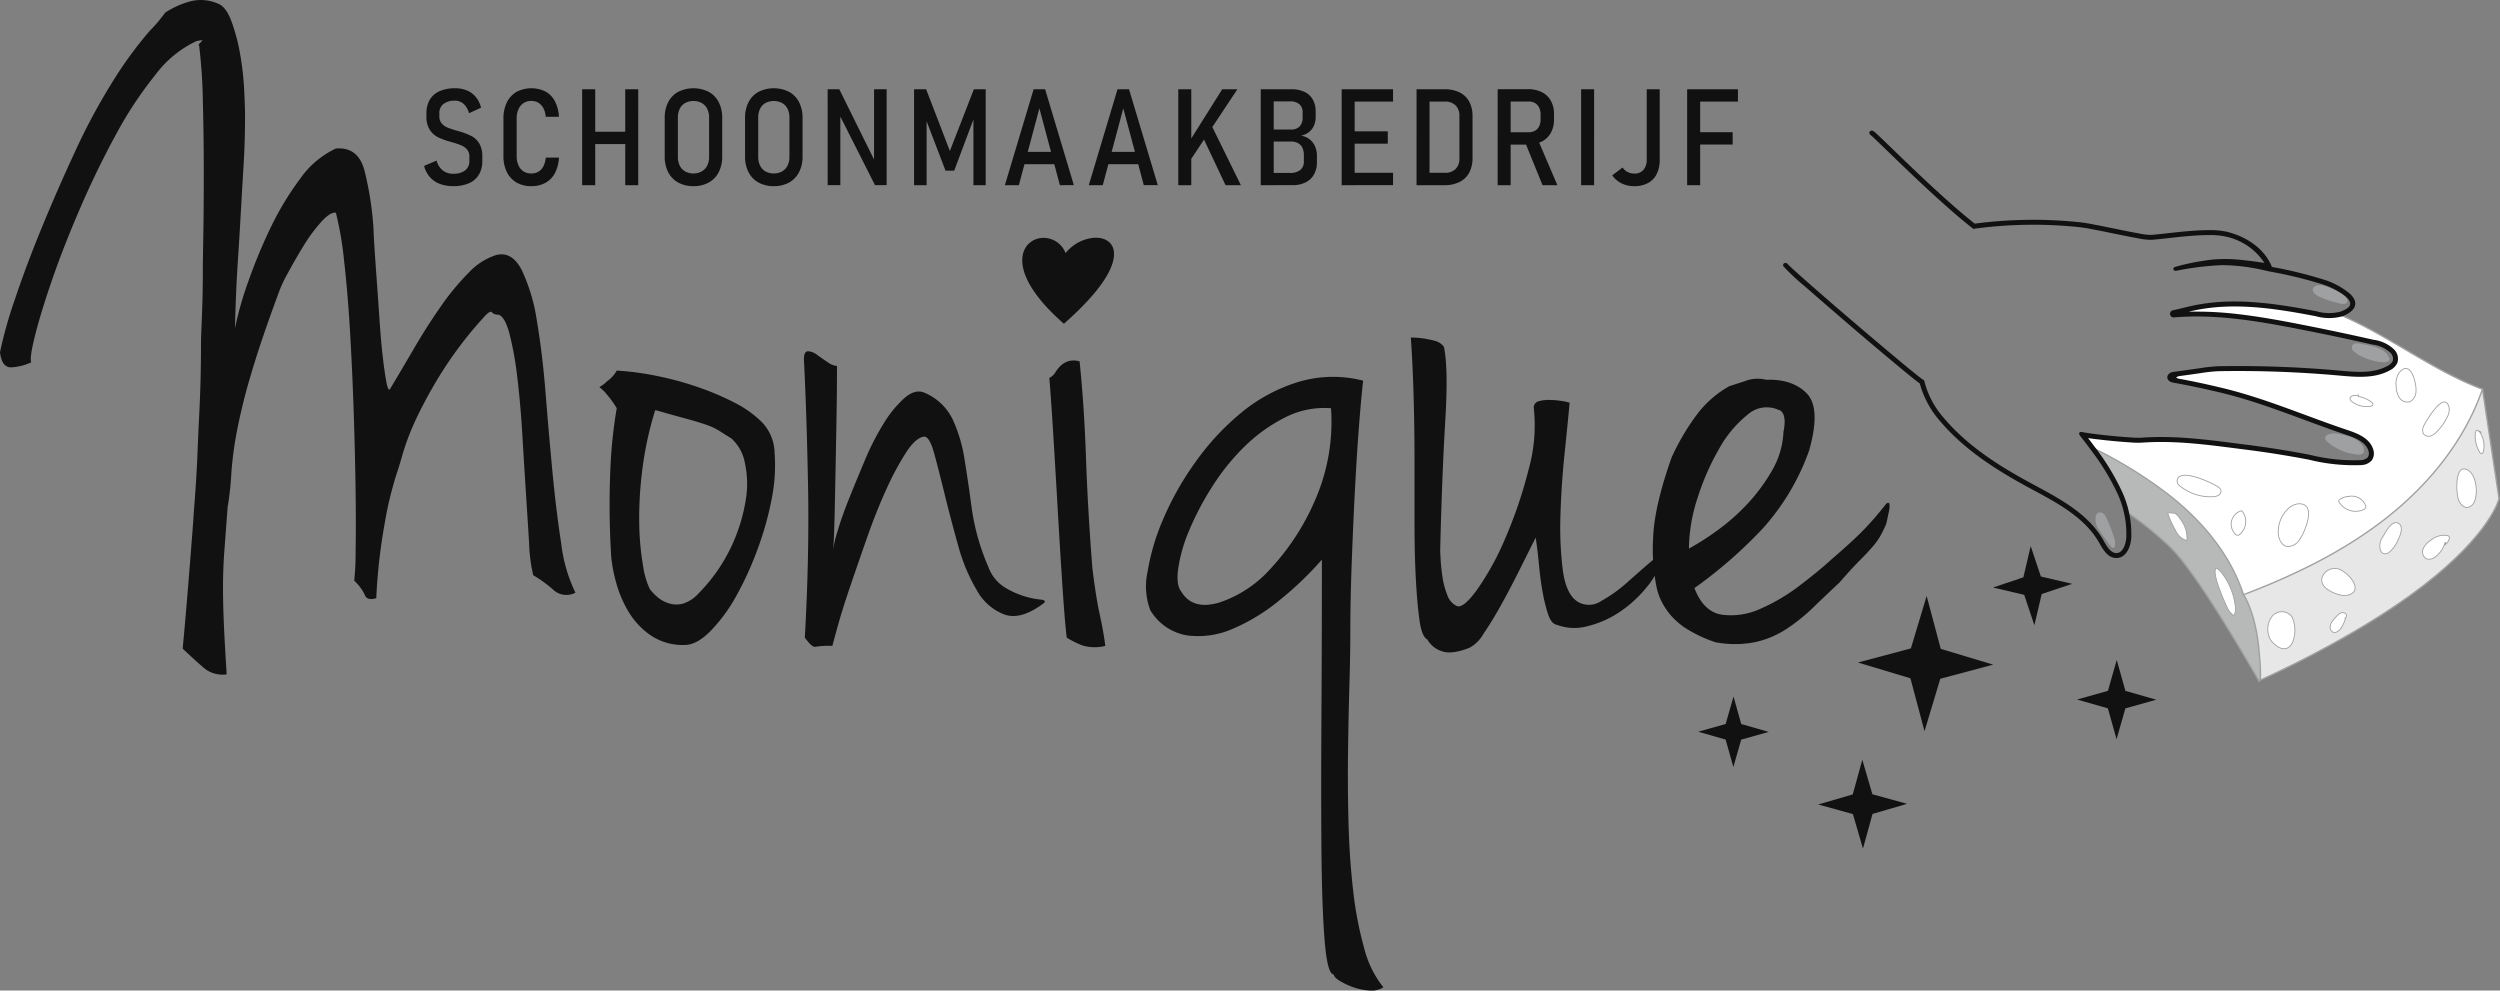 <svg id="Group_2" data-name="Group 2" xmlns="http://www.w3.org/2000/svg" xmlns:xlink="http://www.w3.org/1999/xlink" width="425.573" height="168.622" viewBox="0 0 425.573 168.622">
  <rect x="0" y="0" width="425.573" height="168.622" fill="#808080" stroke="none"/>
  <defs>
    <clipPath id="clip-path">
      <rect id="Rectangle_1" data-name="Rectangle 1" width="425.573" height="168.622" fill="none"/>
    </clipPath>
  </defs>
  <g id="Group_1" data-name="Group 1" transform="translate(0 0)" clip-path="url(#clip-path)">
    <path id="Path_1" data-name="Path 1" d="M33.9,7.778c-.1-.1-.078-.234.078-.39L34.37,7c.1-.1.1-.156,0-.156A7.717,7.717,0,0,0,33.432,7a18.562,18.562,0,0,0-6.951,5.7,66,66,0,0,0-6.719,10.153q-3.2,5.86-6.014,12.344T8.984,47.3q-1.953,5.624-2.968,9.608t-.7,4.765a9.136,9.136,0,0,1-3.359.858Q.313,62.613,0,59.957a73.831,73.831,0,0,1,2.5-8.9q1.875-5.624,4.531-12.107t5.7-13.045A106.335,106.335,0,0,1,18.9,14.339a69.238,69.238,0,0,1,6.561-9.06,25.689,25.689,0,0,0,2.657-3.126A14.71,14.71,0,0,1,32.5.2a7.235,7.235,0,0,1,4.53.39q1.406.469,2.344,2.968a31.967,31.967,0,0,1,1.484,5.546,48.373,48.373,0,0,1,.7,6.093q.157,3.046.156,4.452,0,4.375-.234,8.2T41.009,35.9q-.233,4.218-.547,8.982T39.995,55.9a57.417,57.417,0,0,1,2.265-7.967,88.423,88.423,0,0,1,3.828-9.217,50,50,0,0,1,5-8.28,15.41,15.41,0,0,1,6.093-5.154q3.748-.314,4.843,3.671a54.766,54.766,0,0,1,1.562,10.076q0,.624.156,3.047t.392,5.624q.233,3.2.468,6.717t.547,6.249q.312,2.734.626,4.375t.624,1.171q1.875-3.124,4.062-6.874t4.53-7.109a42.878,42.878,0,0,1,4.765-5.78A10.974,10.974,0,0,1,84.519,43.4q2.657-.626,4.3,2.576a30.8,30.8,0,0,1,2.578,8.672q.937,5.466,1.484,12.341t1.171,13.436q.624,6.562,1.484,12.108a26.014,26.014,0,0,0,2.423,8.358,3.272,3.272,0,0,1-3.75-.468,20.735,20.735,0,0,0-3.436-2.5,26.984,26.984,0,0,1-.7-5.39q-.235-3.828-.547-8.671t-.624-10.077q-.312-5.234-.86-9.685a54.253,54.253,0,0,0-1.328-7.343q-.782-2.889-1.875-3.2a1.33,1.33,0,0,1-1.094-.39q-.314-.392-1.407.858a66.128,66.128,0,0,0-6.953,9.061A75.309,75.309,0,0,0,71,70.972a43.091,43.091,0,0,0-2.342,5.936q-.7,2.422-.86,2.889A60.67,60.67,0,0,0,65.46,89.25a95.685,95.685,0,0,0-1.407,12.576q-1.561.469-1.952-.547a7.705,7.705,0,0,0-1.8-2.421,45.342,45.342,0,0,0,.234-4.922q.078-4.138,0-10.232t-.313-13.2Q59.993,63.4,59.6,56.676T58.585,44.492a57.516,57.516,0,0,0-1.405-8.28q-.939-.157-2.5,1.562a27.537,27.537,0,0,0-3.046,4.141q-1.485,2.42-2.734,4.764a20.582,20.582,0,0,0-1.563,3.438q-3.122,8.437-4.764,14.139a97.267,97.267,0,0,0-2.344,9.685,58.853,58.853,0,0,0-.858,6.8,51.631,51.631,0,0,1-.626,5.624q-.312,4.22-.547,7.343t-.234,6.172q0,3.044.156,6.561t.468,8.358A5.02,5.02,0,0,1,35,113.935q-1.251-1.016-3.905-3.515.157-1.563.468-5.156t.626-7.5q.312-3.905.547-6.953t.234-3.359q.467-5.781.624-9.685t.313-7.03q.157-3.126.234-6.093t.079-7.03q.155-3.593.234-6.172t.078-6.327q0-.467.079-5.156t.078-10.7q0-6.013-.156-12.029A91.176,91.176,0,0,0,33.9,7.778" transform="translate(0 0)" fill="#111"/>
    <path id="Path_2" data-name="Path 2" d="M83.587,83.555a9.518,9.518,0,0,0,1.25,1.328,5.436,5.436,0,0,0,1.952,1.094,4.26,4.26,0,0,0,2.423.079,6.037,6.037,0,0,0,2.655-1.719,28.945,28.945,0,0,0,5.624-8.045,29.665,29.665,0,0,0,2.423-7.811A16.668,16.668,0,0,0,99.757,62a7.279,7.279,0,0,0-2.266-4.062q-1.249-.782-2.108-1.328a10.742,10.742,0,0,0-2.187-1.015q-1.326-.469-3.359-1.016t-5.312-1.484a57.225,57.225,0,0,0-2.186,10,64.079,64.079,0,0,0-.547,9.14,46.1,46.1,0,0,0,.624,7.187,14.635,14.635,0,0,0,1.171,4.139M77.963,46.374a47.227,47.227,0,0,1,6.561.86,53.509,53.509,0,0,1,7.031,1.875,47.229,47.229,0,0,1,6.327,2.655,18.819,18.819,0,0,1,4.764,3.359,7.742,7.742,0,0,1,2.187,5.233,28.664,28.664,0,0,1-.468,7.733,53.044,53.044,0,0,1-2.421,8.671,55.019,55.019,0,0,1-3.671,8.046A27.411,27.411,0,0,1,93.9,90.742q-2.342,2.345-4.375,2.344a9.832,9.832,0,0,1-5.78-1.641,12.979,12.979,0,0,1-3.749-3.984,19.467,19.467,0,0,1-2.108-4.92,25.225,25.225,0,0,1-.86-4.454A141.119,141.119,0,0,1,76.87,63.4,81.8,81.8,0,0,1,77.963,52.78a16.706,16.706,0,0,0-.937-1.407c-.313-.416-.626-.808-.937-1.171A6.881,6.881,0,0,0,75,49.186a4.924,4.924,0,0,0,1.25-.937,5.639,5.639,0,0,0,1.718-1.875" transform="translate(27.022 16.709)" fill="#111"/>
    <path id="Path_3" data-name="Path 3" d="M106.229,46.461q0,4.375-.079,8.748t-.155,8.437q-.08,4.063-.156,7.654t-.235,6.406a15.833,15.833,0,0,1,.7-3.047q.7-2.42,1.952-5.546t2.734-6.638a43.613,43.613,0,0,1,3.2-6.249,19.171,19.171,0,0,1,3.515-4.3q1.8-1.563,3.36-.939a9.4,9.4,0,0,1,4.843,4.531,25.417,25.417,0,0,1,2.03,6.8q.626,3.828,1.25,8.514a38.219,38.219,0,0,0,2.813,9.842,6.817,6.817,0,0,0,2.733,3.438,14.556,14.556,0,0,0,6.093,2.108c.677.052.911.235.7.547q-3.905,2.969-6.717,2.031a9.011,9.011,0,0,1-4.765-4.139A30.544,30.544,0,0,1,126.85,77q-1.249-4.452-2.265-8.592t-1.8-7.03q-.781-2.891-1.718-2.891-1.408.157-3.047,2.655a47.888,47.888,0,0,0-3.359,6.249q-1.72,3.75-3.281,8.2t-2.891,8.358q-1.328,3.905-2.108,6.717t-.937,3.438a14.962,14.962,0,0,0-2.891.156q-.547.155-1.8-1.563.781-13.747.547-26.012t-.7-21.324q0-1.406.7-1.405a2.745,2.745,0,0,1,1.563.624q.859.624,1.8,1.25a3.036,3.036,0,0,0,1.562.624" transform="translate(36.25 15.84)" fill="#111"/>
    <path id="Path_4" data-name="Path 4" d="M136.465,45.266q.781,7.5,1.094,16.482t1.094,18.825q.624,5,1.249,7.811t.939,5.312a7.354,7.354,0,0,1-3.907-.078,15.822,15.822,0,0,1-2.655-1.329q-.312-2.5-.7-8.279t-.781-12.576q-.39-6.8-.781-13.2t-.7-10.155a2.5,2.5,0,0,0,1.015-.937,6.187,6.187,0,0,1,.86-1.094,3.662,3.662,0,0,1,1.25-.781,3.339,3.339,0,0,1,2.031,0" transform="translate(47.313 16.254)" fill="#111"/>
    <path id="Path_5" data-name="Path 5" d="M149.432,83.74q1.877,3.126,6.328,1.876a20.192,20.192,0,0,0,8.827-5.781A40.562,40.562,0,0,0,172.164,68.2,33.275,33.275,0,0,0,174.9,52.5a14.659,14.659,0,0,0-7.811,1.563,27.348,27.348,0,0,0-6.874,4.92,37.793,37.793,0,0,0-5.546,6.875,48.761,48.761,0,0,0-3.905,7.421,26.521,26.521,0,0,0-1.874,6.483q-.392,2.889.545,3.983m30.934-35.931q-.312,2.657-.7,7.654t-.7,11.014q-.314,6.015-.547,12.42t-.235,11.718q0,3.748-.156,9.061t-.234,11.248q-.078,5.936.079,12.029t.781,11.56a61.187,61.187,0,0,0,1.875,9.843,17.55,17.55,0,0,0,3.281,6.717,3.753,3.753,0,0,1-2.344.547,9.784,9.784,0,0,1-2.734-.547,12.2,12.2,0,0,1-2.344-1.094q-1.014-.624-1.015-1.094-1.094,0-1.562-5.78t-.547-15.623q-.08-9.841,0-22.574t.078-26.636a57.624,57.624,0,0,1-7.264,6.953,32.717,32.717,0,0,1-7.967,4.843,14.552,14.552,0,0,1-7.733,1.094,8.989,8.989,0,0,1-6.249-4.3,11.516,11.516,0,0,1-.469-6.485,38.217,38.217,0,0,1,2.657-8.982,50.631,50.631,0,0,1,5.467-9.687,43.185,43.185,0,0,1,7.812-8.435,28.273,28.273,0,0,1,9.685-5.234,20.516,20.516,0,0,1,11.092-.234" transform="translate(51.678 16.992)" fill="#111"/>
    <path id="Path_6" data-name="Path 6" d="M184.208,87.857q1.094.781,3.593-2.655a47.006,47.006,0,0,0,4.844-8.827,76.4,76.4,0,0,0,3.905-11.482,27.955,27.955,0,0,0,.937-10.624,1.081,1.081,0,0,1,.781-1.171,6.254,6.254,0,0,1,1.8-.235,13.278,13.278,0,0,1,2.031.158,9.972,9.972,0,0,1,1.484.312q-.314,3.436-.86,8.671t-.7,10.39a59.387,59.387,0,0,0,.39,9.373q.547,4.218,2.578,5.467a3.7,3.7,0,0,0,3.984-.155,24.219,24.219,0,0,0,4.375-3.125q2.108-1.875,3.827-3.359t2.187-1.016a12.863,12.863,0,0,1-2.655,5.156,20.784,20.784,0,0,1-4.609,4.218,17.06,17.06,0,0,1-5.468,2.421,8.45,8.45,0,0,1-5.233-.234q-.939-.157-1.484-1.8a27.4,27.4,0,0,1-.937-3.828q-.392-2.185-.626-4.686T197.8,76.3l-2.812,5.625q-1.561,3.124-3.125,5.936T188.894,92.7a5.987,5.987,0,0,1-2.344,2.344q-3.124,1.249-4.843.547a4.267,4.267,0,0,1-2.342-1.953q-.939-.467-1.329-3.2t-.624-6.953q-.235-4.218-.234-9.529V63.1q0-5.546-.156-10.936t-.469-9.921a15.363,15.363,0,0,1,2.187.156q.939.155,1.874.39a2.838,2.838,0,0,1,1.563,1.016q.782,3.591.234,12.654t-.86,21.871q0,.469.079,1.8t.313,2.891a13.738,13.738,0,0,0,.781,2.968,3.3,3.3,0,0,0,1.484,1.875" transform="translate(63.614 15.219)" fill="#111"/>
    <path id="Path_7" data-name="Path 7" d="M135.3,32.363a4.024,4.024,0,0,0-4.25-2.56c-3.529.487-6.094,5.785,3.961,14.587,12.163-10.669,8.994-15.176,4.73-14.587a7,7,0,0,0-4.441,2.56" transform="translate(46.094 10.72)" fill="#111"/>
    <path id="Path_8" data-name="Path 8" d="M212.972,76.317a45.949,45.949,0,0,0,4.765-3.046,35.032,35.032,0,0,0,5.156-4.53,30.509,30.509,0,0,0,4.217-5.7,14.308,14.308,0,0,0,1.953-6.562q.467-2.342-.156-3.281-.312-.467-.624-.468a4.839,4.839,0,0,0-5.312.781,19.517,19.517,0,0,0-4.843,5.781,42.144,42.144,0,0,0-3.671,8.358,28.309,28.309,0,0,0-1.484,8.669m6.874-27.651q.469-.157,2.655-.86a5.863,5.863,0,0,1,3.594-.234q4.53-.157,6.951,2.344t.392,9.685a39.609,39.609,0,0,1-7.89,13.279,77.86,77.86,0,0,1-11.639,10.155q1.561,4.063,4.686,4.53a11.925,11.925,0,0,0,6.562-1.015,32.1,32.1,0,0,0,6.717-3.984q3.281-2.5,5.312-4.373,3.279-2.814,5.233-4.765a51.246,51.246,0,0,0,4.141-4.765q.467-.312.547.079a3.243,3.243,0,0,1-.079,1.171q-.155.782-.468,2.187-.469,1.094-.939,1.952a11.434,11.434,0,0,1-1.328,1.876q-.859,1.014-2.265,2.421T238.592,82.1q-2.342,2.187-4.53,4.3a30.231,30.231,0,0,1-4.609,3.671,15.908,15.908,0,0,1-5.312,2.187,17.734,17.734,0,0,1-6.64,0,22.544,22.544,0,0,1-5-2.344,11.9,11.9,0,0,1-2.891-2.578,11.683,11.683,0,0,1-1.483-2.421,9.8,9.8,0,0,1-.626-1.875,32.232,32.232,0,0,1-.624-8.437q.155-5.311,3.125-13.747a39.31,39.31,0,0,1,4.373-7.421,17.563,17.563,0,0,1,5.468-4.765" transform="translate(74.532 17.073)" fill="#111"/>
    <path id="Path_9" data-name="Path 9" d="M269.2,11.213h7.524v2.1H269.2Zm0,7.31h6.627v2.1H269.2Zm-1.122-7.31h2.212V27.542h-2.212Zm-9.038,16.5a4.7,4.7,0,0,1-2.128-.483,4.169,4.169,0,0,1-1.587-1.362l1.763-1.333a2.212,2.212,0,0,0,.847.763,2.5,2.5,0,0,0,1.162.268,1.938,1.938,0,0,0,1.549-.633,2.636,2.636,0,0,0,.551-1.782V11.213h2.212V23.2a5.367,5.367,0,0,1-.509,2.438,3.55,3.55,0,0,1-1.492,1.544,4.849,4.849,0,0,1-2.368.533m-6.8-.169h-2.212V11.213h2.212Zm-11.79-7.414,2.147-.513,3.391,7.927h-2.529ZM235.822,11.2h2.212V27.542h-2.212Zm1,7.333h4.289a2.147,2.147,0,0,0,1.073-.26,1.774,1.774,0,0,0,.7-.759,2.569,2.569,0,0,0,.245-1.159v-.831a2.647,2.647,0,0,0-.245-1.177,1.792,1.792,0,0,0-.7-.778,2.094,2.094,0,0,0-1.073-.268h-4.289V11.2h4.156a5.165,5.165,0,0,1,2.357.507,3.567,3.567,0,0,1,1.537,1.46,4.492,4.492,0,0,1,.54,2.246v.955a4.578,4.578,0,0,1-.54,2.269,3.606,3.606,0,0,1-1.541,1.48,5.094,5.094,0,0,1-2.353.517h-4.156Zm-14.81-7.321h2.212V27.542h-2.212Zm1.46,14.229h3.335a2.524,2.524,0,0,0,1.847-.645,2.433,2.433,0,0,0,.656-1.813v-7.21a2.434,2.434,0,0,0-.656-1.821,2.545,2.545,0,0,0-1.847-.639h-3.335v-2.1h3.27a5.747,5.747,0,0,1,2.6.54,3.7,3.7,0,0,1,1.641,1.577,5.179,5.179,0,0,1,.56,2.51V22.9a5.2,5.2,0,0,1-.563,2.51A3.793,3.793,0,0,1,229.333,27a5.714,5.714,0,0,1-2.6.544h-3.259ZM210.378,11.213h7.635v2.1h-7.635Zm0,7.163h6.739v2.1h-6.739Zm0,7.065h7.635v2.1h-7.635Zm-1.111-14.229h2.212V27.542h-2.212Zm-13.776,0H197.7V27.542h-2.212Zm1.349,14.252H200.4a2.781,2.781,0,0,0,1.83-.51,1.8,1.8,0,0,0,.6-1.445V22.433a2.867,2.867,0,0,0-.245-1.246,1.762,1.762,0,0,0-.736-.793,2.446,2.446,0,0,0-1.22-.276h-3.783V18.074h3.783a1.97,1.97,0,0,0,1.476-.525,2.113,2.113,0,0,0,.514-1.53v-.831a1.8,1.8,0,0,0-.548-1.426,2.311,2.311,0,0,0-1.588-.483h-3.637V11.213h3.829a5.169,5.169,0,0,1,2.285.46,3.14,3.14,0,0,1,1.411,1.322,4.21,4.21,0,0,1,.471,2.058v.867a3.675,3.675,0,0,1-.287,1.472,2.863,2.863,0,0,1-.854,1.115,3.129,3.129,0,0,1-1.389.614,3.036,3.036,0,0,1,2.416,1.8,3.9,3.9,0,0,1,.325,1.62v1.1a4.179,4.179,0,0,1-.494,2.074,3.305,3.305,0,0,1-1.43,1.352,4.863,4.863,0,0,1-2.208.472h-4.076Zm-11.463-6.646L187,17.142l5.111,10.4H189.5Zm-3.922-7.606h2.212V27.542h-2.212Zm1.74,9.13,5.739-9.13h2.583l-8.578,12.937Zm-14.384,1.529h6.716v2.1h-6.716Zm2.3-10.659h1.955l4.9,16.329h-2.381L172.092,14.46,168.6,27.542H166.22ZM154.529,21.872h6.716v2.1h-6.716Zm2.3-10.659h1.955l4.894,16.329H161.3L157.81,14.46l-3.492,13.082h-2.381Zm-10.172,0h2.012V27.542h-2.088v-12.3l.146.717-3.416,9.109h-1.48l-3.4-8.883.181-.943v12.3h-2.136V11.213h2.054l4.044,10.51Zm-24.891,0h1.978l6.221,12.569-.3.291V11.213h2.143V27.531h-1.985l-6.21-12.286.314-.291V27.531H121.77ZM112.6,25.545a2.778,2.778,0,0,0,1.407-.346,2.283,2.283,0,0,0,.926-.981,3.236,3.236,0,0,0,.326-1.495V16.031a3.218,3.218,0,0,0-.326-1.5,2.326,2.326,0,0,0-.926-.977,3.079,3.079,0,0,0-2.819,0,2.271,2.271,0,0,0-.92.977,3.27,3.27,0,0,0-.322,1.5v6.693a3.288,3.288,0,0,0,.322,1.495,2.229,2.229,0,0,0,.92.981,2.781,2.781,0,0,0,1.412.346m0,2.166a5.276,5.276,0,0,1-2.6-.618,4.2,4.2,0,0,1-1.7-1.759,5.759,5.759,0,0,1-.594-2.687V16.1a5.756,5.756,0,0,1,.594-2.691,4.163,4.163,0,0,1,1.7-1.752,5.82,5.82,0,0,1,5.2,0,4.163,4.163,0,0,1,1.7,1.752,5.756,5.756,0,0,1,.594,2.691v6.547a5.759,5.759,0,0,1-.594,2.687,4.2,4.2,0,0,1-1.7,1.759,5.269,5.269,0,0,1-2.6.618M98.922,25.545a2.771,2.771,0,0,0,1.407-.346,2.286,2.286,0,0,0,.928-.981,3.236,3.236,0,0,0,.326-1.495V16.031a3.219,3.219,0,0,0-.326-1.5,2.33,2.33,0,0,0-.928-.977,3.076,3.076,0,0,0-2.817,0,2.271,2.271,0,0,0-.92.977,3.27,3.27,0,0,0-.322,1.5v6.693a3.288,3.288,0,0,0,.322,1.495,2.229,2.229,0,0,0,.92.981,2.78,2.78,0,0,0,1.411.346m0,2.166a5.271,5.271,0,0,1-2.6-.618,4.2,4.2,0,0,1-1.7-1.759,5.759,5.759,0,0,1-.594-2.687V16.1a5.756,5.756,0,0,1,.594-2.691,4.163,4.163,0,0,1,1.7-1.752,5.82,5.82,0,0,1,5.2,0,4.163,4.163,0,0,1,1.7,1.752,5.756,5.756,0,0,1,.594,2.691v6.547a5.759,5.759,0,0,1-.594,2.687,4.2,4.2,0,0,1-1.7,1.759,5.271,5.271,0,0,1-2.6.618M81.4,18.445h7.041v2.1H81.4Zm-1.426-7.233H82.2V27.542H79.976Zm7.333,0h2.212V27.542H87.309Zm-15.988,16.5a4.891,4.891,0,0,1-2.518-.624,4.193,4.193,0,0,1-1.645-1.779,6.068,6.068,0,0,1-.578-2.729V16.187a6.115,6.115,0,0,1,.578-2.733A4.188,4.188,0,0,1,68.8,11.668a5.431,5.431,0,0,1,4.937-.061,3.946,3.946,0,0,1,1.6,1.649,6.384,6.384,0,0,1,.687,2.653H73.78a3.914,3.914,0,0,0-.4-1.472,2.326,2.326,0,0,0-.856-.92,2.287,2.287,0,0,0-1.2-.316A2.381,2.381,0,0,0,70,13.566a2.406,2.406,0,0,0-.862,1.039,3.747,3.747,0,0,0-.31,1.582v6.391a3.758,3.758,0,0,0,.31,1.583,2.253,2.253,0,0,0,2.185,1.39,2.206,2.206,0,0,0,2.055-1.222,3.929,3.929,0,0,0,.4-1.484h2.246a6.4,6.4,0,0,1-.69,2.653,4,4,0,0,1-1.607,1.647,4.881,4.881,0,0,1-2.408.565m-13.292,0a6.314,6.314,0,0,1-2.315-.4,4.219,4.219,0,0,1-1.679-1.17,4.573,4.573,0,0,1-.959-1.877l2.119-.913a3.161,3.161,0,0,0,1.035,1.664,2.8,2.8,0,0,0,1.8.582,3.191,3.191,0,0,0,2.035-.571,1.944,1.944,0,0,0,.713-1.605V22.69A1.824,1.824,0,0,0,60.41,21.5a2.505,2.505,0,0,0-.951-.706,12.52,12.52,0,0,0-1.522-.525.192.192,0,0,1-.049-.015l-.05-.015-.122-.035a14.139,14.139,0,0,1-2.2-.781,3.64,3.64,0,0,1-1.449-1.261,4.075,4.075,0,0,1-.6-2.362v-.483a4.5,4.5,0,0,1,.567-2.315A3.611,3.611,0,0,1,55.7,11.546a6.321,6.321,0,0,1,2.644-.5,5.08,5.08,0,0,1,2.035.384,3.869,3.869,0,0,1,1.506,1.122,4.576,4.576,0,0,1,.883,1.8l-2.055.943a3.238,3.238,0,0,0-.907-1.583,2.134,2.134,0,0,0-1.461-.551,3.069,3.069,0,0,0-1.978.563,1.915,1.915,0,0,0-.7,1.583v.513a1.8,1.8,0,0,0,.394,1.2,2.6,2.6,0,0,0,.978.706,14.361,14.361,0,0,0,1.617.54.814.814,0,0,1,.088.027c.03.011.061.022.091.03s.061.015.1.027l.1.026a12.929,12.929,0,0,1,2.051.778A3.433,3.433,0,0,1,62.437,20.4a4.151,4.151,0,0,1,.544,2.269v.752a4.455,4.455,0,0,1-.578,2.322,3.671,3.671,0,0,1-1.691,1.468,6.558,6.558,0,0,1-2.683.5" transform="translate(19.124 3.979)" fill="#111"/>
    <path id="Path_10" data-name="Path 10" d="M290.562,96.215s-10.27-18.141-15.083-22.749a56.417,56.417,0,0,0-7.464-6.021c-.949-3.882-3.274-7.5-5.694-10.776q-.771-1.045-1.575-2.074l30.068,14.963,4.342,21.466Z" transform="translate(93.95 19.671)" fill="#b7b8b8"/>
    <path id="Path_11" data-name="Path 11" d="M290.562,96.215s-10.27-18.141-15.083-22.749a56.417,56.417,0,0,0-7.464-6.021c-.949-3.882-3.274-7.5-5.694-10.776q-.771-1.045-1.575-2.074l30.068,14.963,4.342,21.466Z" transform="translate(93.95 19.671)" fill="none" stroke="#9fa0a1" stroke-width="0.239"/>
    <path id="Path_12" data-name="Path 12" d="M321.434,48.7l2.816,18.639s-1.3,5.913-13.078,14.959-27.818,16.038-27.818,16.038.65,1.1.015-5.4-2.619-9.253-2.619-9.253Z" transform="translate(101.158 17.548)" fill="#e7e7e7"/>
    <path id="Path_13" data-name="Path 13" d="M321.434,48.7l2.816,18.639s-1.3,5.913-13.078,14.959-27.818,16.038-27.818,16.038.65,1.1.015-5.4-2.619-9.253-2.619-9.253Z" transform="translate(101.158 17.548)" fill="none" stroke="#9fa0a1" stroke-width="0.239"/>
    <path id="Path_14" data-name="Path 14" d="M274.962,70.264c5.819,4.455,10.8,10.3,13.056,17.269,8.635-3.295,17.068-7.359,24.331-13.071S325.687,61.279,328.7,52.543c-7.327-2.744-13.73-7.459-20.709-11q-1.781-.9-3.606-1.707a8.744,8.744,0,0,1-4-.136c-6.859-1.309-13.949-2.423-20.783-.985-1.182.248-2.355.571-3.537.819.005.128.012.254.018.381,7.023-.608,14.174.573,21.138,1.926q6.446,1.253,12.848,2.7a5.8,5.8,0,0,1,3.338,1.579,1.843,1.843,0,0,1,.42,1.76,2.23,2.23,0,0,1-1.086,1.072c-2.484,1.381-5.517,1.1-8.348.847a192.559,192.559,0,0,0-20.6-.748c-1.392.023-4.519.567-7.595.951-.011.34-.024.679-.044,1.016,3.384.6,6.753,1.379,8.235,1.736,7.139,1.718,14.336,4.839,21.3,7.166,1.653.552,3.529,1.326,4.022,3a1.662,1.662,0,0,1-.195,1.5,2.191,2.191,0,0,1-1.564.622,31.354,31.354,0,0,1-8.7-.917q-5.268-1.012-10.594-1.69c-5.828-.741-12.074-1.649-17.952-1.217a73.573,73.573,0,0,1-10.121-.951c.579.736,1.145,1.481,1.7,2.23a75.616,75.616,0,0,1,12.682,7.766" transform="translate(93.89 13.707)" fill="#fff"/>
    <path id="Path_15" data-name="Path 15" d="M274.962,70.264c5.819,4.455,10.8,10.3,13.056,17.269,8.635-3.295,17.068-7.359,24.331-13.071S325.687,61.279,328.7,52.543c-7.327-2.744-13.73-7.459-20.709-11q-1.781-.9-3.606-1.707a8.744,8.744,0,0,1-4-.136c-6.859-1.309-13.949-2.423-20.783-.985-1.182.248-2.355.571-3.537.819.005.128.012.254.018.381,7.023-.608,14.174.573,21.138,1.926q6.446,1.253,12.848,2.7a5.8,5.8,0,0,1,3.338,1.579,1.843,1.843,0,0,1,.42,1.76,2.23,2.23,0,0,1-1.086,1.072c-2.484,1.381-5.517,1.1-8.348.847a192.559,192.559,0,0,0-20.6-.748c-1.392.023-4.519.567-7.595.951-.011.34-.024.679-.044,1.016,3.384.6,6.753,1.379,8.235,1.736,7.139,1.718,14.336,4.839,21.3,7.166,1.653.552,3.529,1.326,4.022,3a1.662,1.662,0,0,1-.195,1.5,2.191,2.191,0,0,1-1.564.622,31.354,31.354,0,0,1-8.7-.917q-5.268-1.012-10.594-1.69c-5.828-.741-12.074-1.649-17.952-1.217a73.573,73.573,0,0,1-10.121-.951c.579.736,1.145,1.481,1.7,2.23A75.616,75.616,0,0,1,274.962,70.264Z" transform="translate(93.89 13.707)" fill="none" stroke="#9fa0a1" stroke-width="0.239"/>
    <path id="Path_16" data-name="Path 16" d="M313.526,50.043a2,2,0,0,1-1,1.714,1.593,1.593,0,0,1-1.8-.634,3.67,3.67,0,0,1-.571-1.951,3.315,3.315,0,0,1,.554-2.391c1.972-2.315,2.96,2,2.821,3.262m5.629,2.7a2.361,2.361,0,0,1-.223,1.457,9,9,0,0,1-1.725,2.537,2.854,2.854,0,0,1-1.133.847,1.111,1.111,0,0,1-1.277-.356,1.615,1.615,0,0,1,.146-1.525c.314-.66,3.473-6.009,4.213-2.96m-15.461-1.88a5.326,5.326,0,0,1,2.221.948c.165.12.34.31.264.5a.471.471,0,0,1-.377.224,4.015,4.015,0,0,1-3.17-.779.715.715,0,0,1-.34-.539c.014-.279.32-.453.6-.49a3.556,3.556,0,0,0,.828-.1ZM301.9,67.93A2.581,2.581,0,0,1,304.9,69.3a.7.7,0,0,1,.08.419.74.74,0,0,1-.479.464,3.329,3.329,0,0,1-4.028-1.262.413.413,0,0,1-.084-.312.4.4,0,0,1,.174-.2,2.7,2.7,0,0,1,1.605-.511Zm-8.114,7.185a2.436,2.436,0,0,1-2.172,1.313c-.975-.162-1.48-1.287-1.528-2.276a5.412,5.412,0,0,1,1.562-4.051,2.956,2.956,0,0,1,1.86-.954c3.2-.167,1.149,4.7.279,5.968m-9.564-4.3a2.9,2.9,0,0,1-.646,3.5.533.533,0,0,1-.865-.071,2.366,2.366,0,0,1,1.158-3.918Zm-4.38-4.542a1.145,1.145,0,0,1,.469.532.812.812,0,0,1-.382.884,1.976,1.976,0,0,1-.992.254,8.2,8.2,0,0,1-5.52-1.774,1.157,1.157,0,0,1-.556-.922c.237-2.417,6.143.423,6.981,1.026m-5.316,9.139a3.068,3.068,0,0,1-1.93-1.728,17.193,17.193,0,0,1-1.324-2.914c-.063-.182,1.175-.027,1.294.031a3.6,3.6,0,0,1,.871,1,5.077,5.077,0,0,1,1.09,3.606M282.762,86.5a2.46,2.46,0,0,1-.243,1.685,3.348,3.348,0,0,1-1.173-1.488,38.282,38.282,0,0,1-1.524-3.727c-.382-1.034-1.122-4.169.567-2.145a11.426,11.426,0,0,1,2.372,5.675m9.877,5.877a1.992,1.992,0,0,1-1.245,1.424,2.143,2.143,0,0,1-1.713-.565,3.615,3.615,0,0,1-.911-.925,3.209,3.209,0,0,1-.435-1.344,3.6,3.6,0,0,1,.488-2.359,2.151,2.151,0,0,1,3.591-.23,5.445,5.445,0,0,1,.224,4m8.911-3.752a7.546,7.546,0,0,1-.656,1.491c-.321.559-.941,1.141-1.524.861a.9.9,0,0,1-.458-.833,1.8,1.8,0,0,1,.335-.935,6.2,6.2,0,0,1,.8-.952,2.107,2.107,0,0,1,.692-.525.768.768,0,0,1,.816.124.476.476,0,0,1-.092.74Zm.679-4.007a2.882,2.882,0,0,1-1.729.016,6.114,6.114,0,0,1-2.171-1.018c-2.027-1.5-.037-3.959,2.008-3.37,1.435.412,4.318,3.429,1.892,4.371m8.271-9.359a5.842,5.842,0,0,1-1.487,2.1,1.143,1.143,0,0,1-.906.291.936.936,0,0,1-.6-.507,2.6,2.6,0,0,1,.42-2.438c.416-.7,1.36-2.636,2.43-2.311,1.205.367.5,2.145.143,2.861m7.982.464a4.511,4.511,0,0,1-1.6,2.412,1.655,1.655,0,0,1-1.517.4,1.35,1.35,0,0,1-.622-1.726,3.378,3.378,0,0,1,1.358-1.479,3.336,3.336,0,0,1,2.819-.762.434.434,0,0,1,.263.186.426.426,0,0,1,.014.294,1.742,1.742,0,0,1-.683,1.037c.03-.1.06-.205.088-.309Zm5.06-7.133a1.681,1.681,0,0,1-1.133,1.17c-.726.125-1.343-.559-1.62-1.242-.46-1.124-.65-5.89,1.226-5.252,1.805.615,2.074,3.893,1.528,5.324m.714-11.831a4.253,4.253,0,0,1,.748,3.477c-.034.15-.1.321-.25.356s-.3-.094-.388-.22a5.414,5.414,0,0,1-.751-3.111c-.011-.3.137-.718.416-.619a.815.815,0,0,0,.638.337Z" transform="translate(97.744 16.614)" fill="#fff"/>
    <path id="Path_17" data-name="Path 17" d="M313.526,50.043a2,2,0,0,1-1,1.714,1.593,1.593,0,0,1-1.8-.634,3.67,3.67,0,0,1-.571-1.951,3.315,3.315,0,0,1,.554-2.391C312.677,44.465,313.664,48.784,313.526,50.043Zm5.629,2.7a2.361,2.361,0,0,1-.223,1.457,9,9,0,0,1-1.725,2.537,2.854,2.854,0,0,1-1.133.847,1.111,1.111,0,0,1-1.277-.356,1.615,1.615,0,0,1,.146-1.525C315.256,55.047,318.415,49.7,319.155,52.747Zm-15.461-1.88a5.326,5.326,0,0,1,2.221.948c.165.12.34.31.264.5a.471.471,0,0,1-.377.224,4.015,4.015,0,0,1-3.17-.779.715.715,0,0,1-.34-.539c.014-.279.32-.453.6-.49a3.556,3.556,0,0,0,.828-.1ZM301.9,67.93A2.581,2.581,0,0,1,304.9,69.3a.7.7,0,0,1,.08.419.74.74,0,0,1-.479.464,3.329,3.329,0,0,1-4.028-1.262.413.413,0,0,1-.084-.312.4.4,0,0,1,.174-.2,2.7,2.7,0,0,1,1.605-.511Zm-8.114,7.185a2.436,2.436,0,0,1-2.172,1.313c-.975-.162-1.48-1.287-1.528-2.276a5.412,5.412,0,0,1,1.562-4.051,2.956,2.956,0,0,1,1.86-.954C296.711,68.98,294.661,73.843,293.79,75.115Zm-9.564-4.3a2.9,2.9,0,0,1-.646,3.5.533.533,0,0,1-.865-.071,2.366,2.366,0,0,1,1.158-3.918Zm-4.38-4.542a1.145,1.145,0,0,1,.469.532.812.812,0,0,1-.382.884,1.976,1.976,0,0,1-.992.254,8.2,8.2,0,0,1-5.52-1.774,1.157,1.157,0,0,1-.556-.922C273.1,62.832,279.008,65.673,279.846,66.275Zm-5.316,9.139a3.068,3.068,0,0,1-1.93-1.728,17.193,17.193,0,0,1-1.324-2.914c-.063-.182,1.175-.027,1.294.031a3.6,3.6,0,0,1,.871,1A5.077,5.077,0,0,1,274.529,75.414ZM282.762,86.5a2.46,2.46,0,0,1-.243,1.685,3.348,3.348,0,0,1-1.173-1.488,38.282,38.282,0,0,1-1.524-3.727c-.382-1.034-1.122-4.169.567-2.145A11.426,11.426,0,0,1,282.762,86.5Zm9.877,5.877a1.992,1.992,0,0,1-1.245,1.424,2.143,2.143,0,0,1-1.713-.565,3.615,3.615,0,0,1-.911-.925,3.209,3.209,0,0,1-.435-1.344,3.6,3.6,0,0,1,.488-2.359,2.151,2.151,0,0,1,3.591-.23A5.445,5.445,0,0,1,292.639,92.372Zm8.911-3.752a7.546,7.546,0,0,1-.656,1.491c-.321.559-.941,1.141-1.524.861a.9.9,0,0,1-.458-.833,1.8,1.8,0,0,1,.335-.935,6.2,6.2,0,0,1,.8-.952,2.107,2.107,0,0,1,.692-.525.768.768,0,0,1,.816.124.476.476,0,0,1-.092.74Zm.679-4.007a2.882,2.882,0,0,1-1.729.016,6.114,6.114,0,0,1-2.171-1.018c-2.027-1.5-.037-3.959,2.008-3.37C301.773,80.654,304.655,83.671,302.23,84.612Zm8.271-9.359a5.842,5.842,0,0,1-1.487,2.1,1.143,1.143,0,0,1-.906.291.936.936,0,0,1-.6-.507,2.6,2.6,0,0,1,.42-2.438c.416-.7,1.36-2.636,2.43-2.311C311.563,72.76,310.859,74.538,310.5,75.253Zm7.982.464a4.511,4.511,0,0,1-1.6,2.412,1.655,1.655,0,0,1-1.517.4,1.35,1.35,0,0,1-.622-1.726,3.378,3.378,0,0,1,1.358-1.479,3.336,3.336,0,0,1,2.819-.762.434.434,0,0,1,.263.186.426.426,0,0,1,.014.294,1.742,1.742,0,0,1-.683,1.037c.03-.1.06-.205.088-.309Zm5.06-7.133a1.681,1.681,0,0,1-1.133,1.17c-.726.125-1.343-.559-1.62-1.242-.46-1.124-.65-5.89,1.226-5.252C323.821,63.874,324.09,67.153,323.543,68.584Zm.714-11.831a4.253,4.253,0,0,1,.748,3.477c-.034.15-.1.321-.25.356s-.3-.094-.388-.22a5.414,5.414,0,0,1-.751-3.111c-.011-.3.137-.718.416-.619a.815.815,0,0,0,.638.337Z" transform="translate(97.744 16.614)" fill="none" stroke="#9fa0a1" stroke-width="0.149"/>
    <path id="Path_18" data-name="Path 18" d="M305.073,38.873a10.438,10.438,0,0,0-6.6-4.489,12.029,12.029,0,0,0-2.732-.256c-1.148-.005-2.293.063-3.436.154-2.123.171-4.235.464-6.357.649a10.22,10.22,0,0,1-2.4-.258c-1.232-.214-2.457-.467-3.681-.717-1.3-.265-2.589-.535-3.888-.779a26.916,26.916,0,0,0-2.927-.449,74.731,74.731,0,0,0-17.347.313l-.181.029-.146-.113c-1.873-1.468-3.67-3.029-5.44-4.621-1.83-1.645-3.627-3.327-5.409-5.025-1.446-1.379-2.88-2.772-4.318-4.161-.471-.454-.94-.909-1.416-1.356a7.53,7.53,0,0,0-.7-.631.073.073,0,0,1-.016-.012c-.6-.473-.044-1.071.506-.671a8.413,8.413,0,0,1,.792.7c.479.45.951.907,1.423,1.363,1.436,1.389,2.869,2.779,4.315,4.157,1.775,1.694,3.567,3.369,5.391,5.01,1.71,1.537,3.444,3.048,5.252,4.47a76.227,76.227,0,0,1,17.36-.291,27.266,27.266,0,0,1,3.021.461c1.3.245,2.6.516,3.9.781,1.216.25,2.432.5,3.655.711a9.532,9.532,0,0,0,2.189.25c2.123-.185,4.236-.477,6.361-.649,1.167-.094,2.337-.163,3.508-.156a12.787,12.787,0,0,1,2.925.279c3.142.758,6.233,2.692,7.567,5.742q.053.12.1.241a72.124,72.124,0,0,1,8.928,2.191,12.71,12.71,0,0,1,4.311,2.337c1.874,1.726.73,3.129-1.252,3.874a8.393,8.393,0,0,1-4.535-.018c-6.74-1.284-13.8-2.419-20.617-.986-.328.069-.656.144-.982.22a60,60,0,0,1,8.5.431c3.387.393,6.746,1,10.092,1.65q6.45,1.255,12.862,2.706a6.142,6.142,0,0,1,3.568,1.721,2.254,2.254,0,0,1,.49,2.175,2.621,2.621,0,0,1-1.275,1.294c-2.6,1.447-5.738,1.155-8.589.9a192.443,192.443,0,0,0-20.56-.748,26.05,26.05,0,0,0-3.115.337c-1.2.167-2.4.346-3.6.5-.09.023-.464.127-.492.209.008.1.261.214.365.224,2.533.458,5.026,1,7.525,1.605,7.312,1.76,14.218,4.8,21.331,7.176,1.691.566,3.738,1.4,4.293,3.277a2.073,2.073,0,0,1-.271,1.883,2.56,2.56,0,0,1-1.854.777,31.663,31.663,0,0,1-8.816-.922q-5.256-1.01-10.567-1.685c-5.905-.75-11.9-1.651-17.869-1.215a14.733,14.733,0,0,1-1.96-.044c-.979-.058-1.956-.141-2.933-.234-1.018-.1-2.035-.205-3.05-.333-.4-.05-.808-.1-1.212-.162q.579.753,1.144,1.518a40.932,40.932,0,0,1,4.466,7.25,17.263,17.263,0,0,1,1.736,8.184c-.083,1.426-.784,3.406-2.483,3.459-1.518.048-2.359-1.5-3.006-2.634-2.615-4.586-7.823-7.1-12.286-9.529-5.451-2.963-10.8-6.41-14.829-11.206a16.137,16.137,0,0,1-3.4-6.347c-.141-.1-.277-.2-.415-.307-.318-.243-.631-.492-.943-.743-.954-.764-1.9-1.545-2.835-2.327q-3.946-3.283-7.838-6.627-3.8-3.253-7.565-6.549a37.41,37.41,0,0,1-3.59-3.356c-.317-.5.393-.875.759-.358a2.465,2.465,0,0,0,.28.279c.246.239.5.471.752.7.835.764,1.684,1.514,2.534,2.261q3.742,3.289,7.536,6.519,3.848,3.291,7.733,6.536c.921.767,1.845,1.532,2.78,2.283.3.241.6.483.913.717a5.477,5.477,0,0,0,.491.354l.159.1.035.182a15.074,15.074,0,0,0,3.251,6.145c3.953,4.711,9.232,8.1,14.587,11.009,4.637,2.522,9.895,5.081,12.614,9.851.448.786,1.183,2.242,2.25,2.209,1.177-.038,1.613-1.728,1.668-2.668A16.438,16.438,0,0,0,279.9,77.8a40.138,40.138,0,0,0-4.378-7.1c-.586-.793-1.181-1.581-1.794-2.353-.377-.473-.211-.8.412-.673.739.146,1.485.242,2.231.336q1.51.19,3.025.332c.966.091,1.933.173,2.9.231a13.98,13.98,0,0,0,1.849.045c6.026-.442,12.071.461,18.036,1.219q5.334.677,10.619,1.694a30.93,30.93,0,0,0,8.582.91,1.878,1.878,0,0,0,1.275-.467,1.266,1.266,0,0,0,.12-1.117c-.456-1.543-2.376-2.257-3.753-2.717-7.09-2.371-13.975-5.4-21.26-7.157-2.721-.654-5.456-1.238-8.211-1.73-1.431-.256-1.292-1.679.065-1.847,1.477-.184,2.949-.4,4.424-.609a26.859,26.859,0,0,1,3.216-.346,193.042,193.042,0,0,1,20.65.751c2.646.238,5.692.547,8.106-.8a1.883,1.883,0,0,0,.9-.852,1.446,1.446,0,0,0-.35-1.345,5.512,5.512,0,0,0-3.107-1.438q-6.4-1.447-12.836-2.7c-6.9-1.34-13.976-2.529-21.024-1.919a.616.616,0,0,1-.139-1.211c1.186-.249,2.353-.571,3.538-.82,6.934-1.458,14.086-.325,20.948.984a7.741,7.741,0,0,0,4.081.056c1.36-.511,2.378-1.178.978-2.468a11.883,11.883,0,0,0-3.994-2.153,71.169,71.169,0,0,0-9.068-2.209l-.721-.163a32.906,32.906,0,0,0-7.346-.921,49.619,49.619,0,0,0-7.786.955c-.551.1-.724-.486-.218-.646.594-.189,1.223-.341,1.83-.482a41.084,41.084,0,0,1,4.741-.794,25.5,25.5,0,0,1,5.07.124c1.188.12,2.381.276,3.561.467" transform="translate(80.401 5.89)" fill="#111" fill-rule="evenodd"/>
    <path id="Path_19" data-name="Path 19" d="M295.215,38.658a.649.649,0,0,1-.563.215,4.215,4.215,0,0,1-.909-.135,16.936,16.936,0,0,1-3.131-1.066,2.483,2.483,0,0,1-1-.687.791.791,0,0,1-.167-.7.7.7,0,0,1,.261-.341,1.817,1.817,0,0,1,1.466-.182c.648.132,4.85,1.675,4.04,2.9" transform="translate(104.282 12.859)" fill="#9fa0a1"/>
    <path id="Path_20" data-name="Path 20" d="M300.649,45.4a.569.569,0,0,1,.033.441.537.537,0,0,1-.328.254,2.463,2.463,0,0,1-1.141.056,10.582,10.582,0,0,1-3.228-.944,4.579,4.579,0,0,1-1.333-.888.939.939,0,0,1-.335-.828.741.741,0,0,1,.585-.5,2.059,2.059,0,0,1,.809.039c1.582.3,4.224.616,4.938,2.374" transform="translate(106.041 15.48)" fill="#9fa0a1"/>
    <path id="Path_21" data-name="Path 21" d="M297.576,57.063a.791.791,0,0,1-.041.356c-.163.408-.716.46-1.154.412a9.451,9.451,0,0,1-4.105-1.453,4.943,4.943,0,0,1-1.155-.982.64.64,0,0,1-.155-.271.6.6,0,0,1,.268-.56,2.239,2.239,0,0,1,1.636-.294c1.416.159,4.569.926,4.705,2.791" transform="translate(104.836 19.544)" fill="#9fa0a1"/>
    <path id="Path_22" data-name="Path 22" d="M262.631,64.232a.821.821,0,0,1,.974.117,2.385,2.385,0,0,1,.559.886,22.279,22.279,0,0,1,1.288,3.4,2.377,2.377,0,0,1,.067,1.28.4.4,0,0,1-.161.237c-.189.1-.4-.093-.525-.271a36.123,36.123,0,0,1-2.243-3.146c-.331-.588-.624-2.043.041-2.5" transform="translate(94.486 23.103)" fill="#9fa0a1"/>
    <path id="Path_23" data-name="Path 23" d="M217.187,91.838l1.339-4.674,1.315,4.681,4.673,1.339L219.832,94.5,218.5,99.17l-1.315-4.678-4.674-1.339Z" transform="translate(76.57 31.407)" fill="#111"/>
    <path id="Path_24" data-name="Path 24" d="M241.514,83.505l2.685-8.926,2.4,9.007,8.928,2.685-9.007,2.4L243.834,97.6l-2.4-9.007-8.928-2.685Z" transform="translate(83.775 26.872)" fill="#111"/>
    <path id="Path_25" data-name="Path 25" d="M265.177,87.843l1.5-5.251,1.479,5.259,5.252,1.5-5.26,1.477-1.5,5.251-1.479-5.258-5.251-1.5Z" transform="translate(93.653 29.759)" fill="#111"/>
    <path id="Path_26" data-name="Path 26" d="M233.41,100.974l1.627-5.9,1.715,5.879,5.906,1.627-5.881,1.715-1.627,5.905-1.717-5.879-5.9-1.627Z" transform="translate(81.983 34.255)" fill="#111"/>
    <path id="Path_27" data-name="Path 27" d="M254.577,73.656l1.245-5.319,1.733,5.179,5.319,1.246-5.18,1.733-1.243,5.319-1.734-5.18L249.4,75.389Z" transform="translate(89.862 24.623)" fill="#111"/>
  </g>
</svg>
